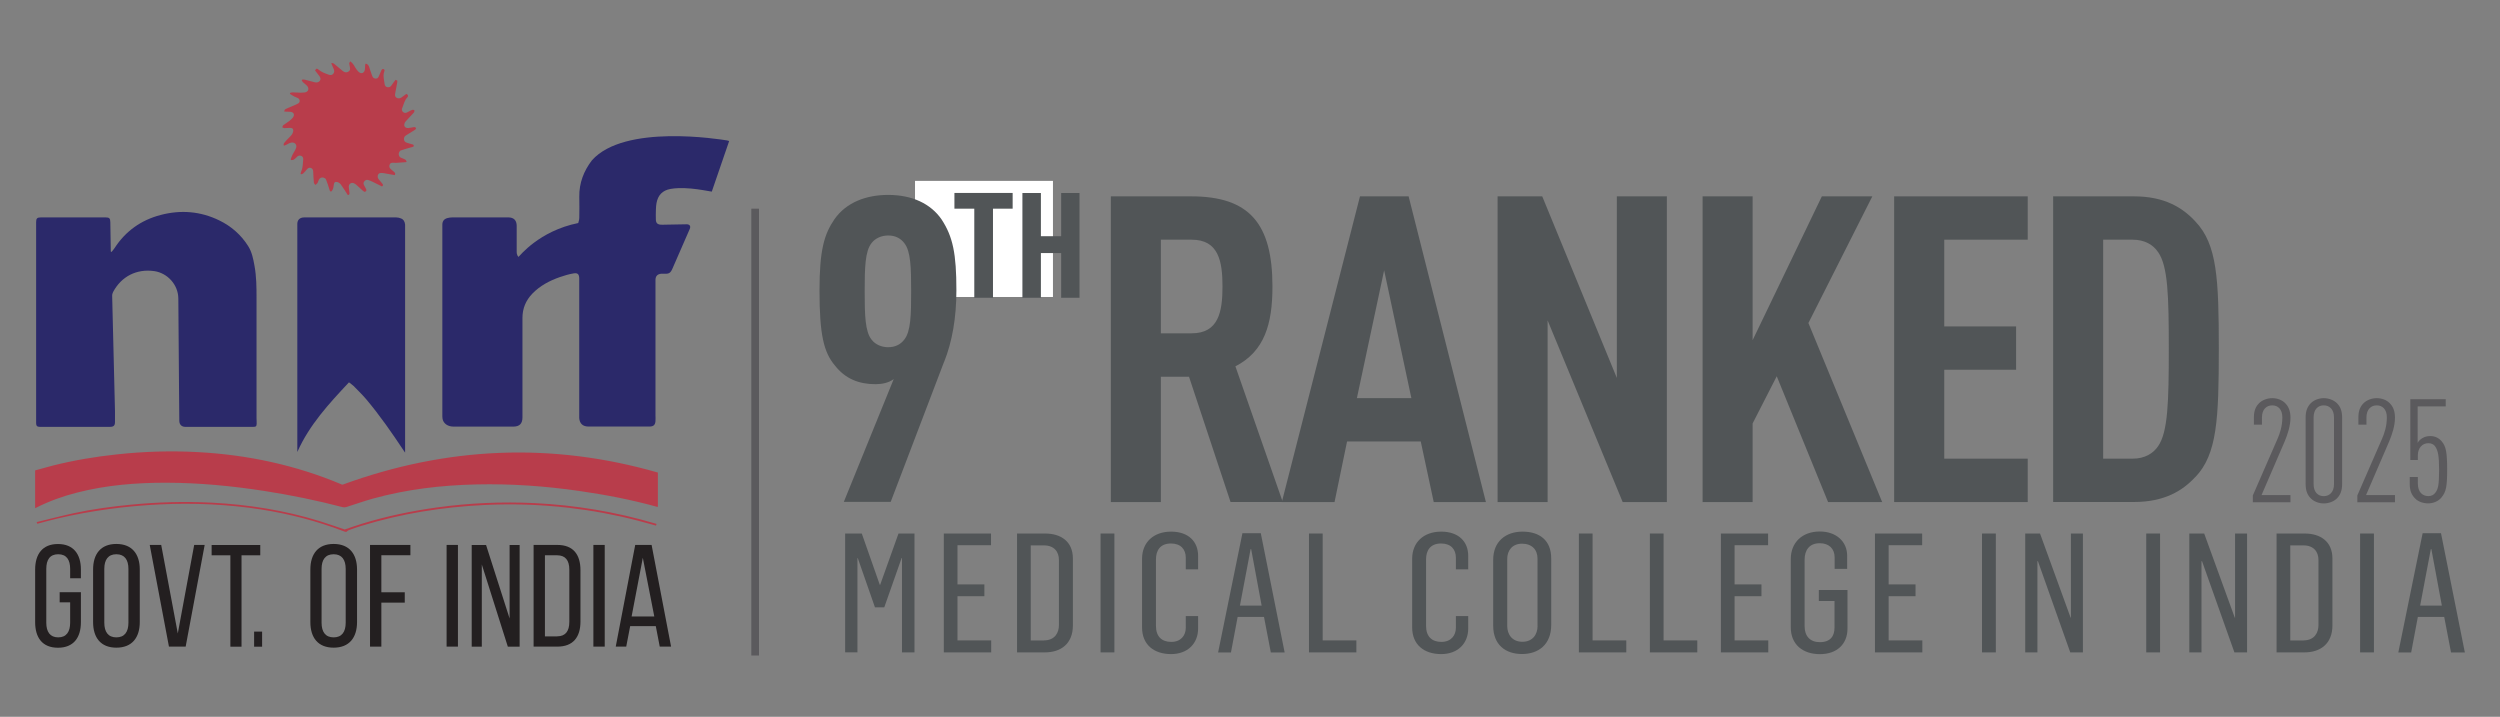 <?xml version="1.0" encoding="UTF-8"?><svg id="Layer_1" xmlns="http://www.w3.org/2000/svg" viewBox="0 0 381.33 109.33"><rect x="0" y="0" width="381.33" height="109.33" fill="#808080" stroke="none"/><defs><style>.cls-1{fill:#231f20;}.cls-2{fill:#515557;}.cls-3{fill:#2b296a;}.cls-4{fill:#fff;}.cls-5{fill:#5b5a5d;}.cls-6{fill:#b83d4b;}</style></defs><path class="cls-5" d="M343.63,76.61v-1.04s3.75-8.6,3.75-8.6c.38-.86.75-1.96.75-3.31,0-1.24-.68-1.83-1.54-1.83s-1.57.6-1.57,1.83v1.12s-1.23,0-1.23,0v-1.1c0-1.04.29-1.68.79-2.18.46-.46,1.23-.77,2.01-.77s1.5.29,1.96.75c.51.51.82,1.17.82,2.25,0,1.21-.44,2.56-.9,3.64l-3.51,8.14h4.41s0,1.1,0,1.1h-5.74Z"/><path class="cls-5" d="M357.25,73.79c0,1.08-.29,1.72-.79,2.23-.46.46-1.23.77-2.01.77s-1.52-.31-1.98-.77c-.51-.51-.79-1.15-.79-2.23v-10.06c0-1.08.29-1.72.79-2.23.46-.46,1.21-.77,1.98-.77s1.54.31,2.01.77c.51.51.79,1.15.79,2.23v10.06ZM356.01,63.66c0-1.24-.71-1.83-1.57-1.83s-1.54.6-1.54,1.83v10.19c0,1.23.68,1.83,1.54,1.83s1.57-.6,1.57-1.83v-10.19Z"/><path class="cls-5" d="M359.57,76.61v-1.04s3.75-8.6,3.75-8.6c.38-.86.75-1.96.75-3.31,0-1.24-.68-1.83-1.54-1.83s-1.57.6-1.57,1.83v1.12s-1.23,0-1.23,0v-1.1c0-1.04.29-1.68.79-2.18.46-.46,1.23-.77,2.01-.77s1.5.29,1.96.75c.51.51.82,1.17.82,2.25,0,1.21-.44,2.56-.9,3.64l-3.51,8.14h4.41s0,1.1,0,1.1h-5.74Z"/><path class="cls-5" d="M372.39,75.9c-.46.55-1.23.88-2.01.88s-1.52-.26-1.98-.73c-.51-.51-.84-1.13-.84-2.25v-1.04s1.24,0,1.24,0v.99c0,1.32.71,1.92,1.61,1.92.46,0,.82-.18,1.08-.55.4-.51.55-1.19.55-3.46s-.2-2.93-.55-3.49c-.26-.42-.66-.57-1.1-.57-.88,0-1.59.71-1.59,1.83v.73s-1.15,0-1.15,0v-9.27s5.4,0,5.4,0v1.1s-4.28,0-4.28,0v5.56c.15-.29.4-.53.73-.73.35-.2.75-.31,1.19-.31.77,0,1.37.33,1.79.86.6.73.79,1.61.79,4.28,0,2.49-.15,3.4-.88,4.24Z"/><rect class="cls-4" x="139.57" y="27.59" width="21.04" height="17.71"/><path class="cls-3" d="M79.11,39.16c.13-.07,3.09-3.93,9.09-5.14.09-.28.16-.57.16-.86.02-1.05.02-2.1,0-3.15-.03-2.09.68-3.93,1.93-5.56,4.97-5.58,19.48-3.21,20.61-3.03.1.02.2.06.32.09-.89,2.57-1.76,5.13-2.65,7.72-.43-.07-.85-.15-1.27-.22-1.27-.21-2.55-.36-3.85-.31-.4.01-.8.05-1.19.12-1.19.22-1.91.93-2.13,2.2-.1.58-.08,1.18-.1,1.76,0,.24,0,.48.01.71.01.5.23.74.73.78.22.02.44,0,.66,0,1.1-.02,2.2-.04,3.29-.06.49,0,.68.29.48.73-.88,2.01-1.76,4.02-2.63,6.03-.28.66-.54.83-1.25.78-.14-.01-.29-.01-.43,0-.61.05-.91.36-.91.98,0,2.41,0,4.83,0,7.24,0,4.44,0,8.88,0,13.32,0,.31.03.63,0,.94-.04.59-.31.83-.9.83-3.11,0-6.22,0-9.34,0-.85,0-1.33-.46-1.39-1.3,0-.14,0-.29,0-.43,0-6.95,0-13.9,0-20.85,0-.63-.23-.89-.85-.78-.72.12-1.43.33-2.12.57-1.56.55-3.01,1.31-4.18,2.52-1,1.04-1.51,2.26-1.51,3.72.01,5.06,0,10.12,0,15.18,0,.92-.45,1.38-1.37,1.38-3.06,0-6.11,0-9.17,0-.83,0-1.5-.46-1.64-1.15-.04-.19-.04-.4-.04-.6,0-9.52,0-19.03,0-28.55,0-.14,0-.29,0-.43-.02-.55.22-.92.75-1.07.25-.07.52-.11.79-.11,2.84,0,5.67,0,8.51,0,.84,0,1.29.44,1.29,1.29,0,1.27,0,2.54,0,3.81,0,.3-.01.61.26.92Z"/><path class="cls-3" d="M17.02,38.42c.15-.19.32-.36.45-.57,1.68-2.6,4.05-4.28,7.03-5.06,3.07-.81,6.08-.57,8.95.83,1.81.88,3.29,2.17,4.38,3.88.6.93.8,1.99.99,3.05.3,1.63.31,3.28.31,4.93,0,6.09,0,12.18,0,18.27,0,.29.03.57.02.86-.01.41-.11.5-.52.5-3.46,0-6.91,0-10.37,0-.55,0-.9-.35-.91-.91-.02-1.5-.03-3-.04-4.49-.04-4.73-.06-9.47-.11-14.2-.02-2.07-1.64-3.87-3.69-4.16-2.66-.37-4.98.8-6.25,3.17-.1.18-.16.41-.15.62.14,5.86.29,11.72.43,17.57.01.55.01,1.11,0,1.66,0,.54-.21.74-.76.74-3.57,0-7.14,0-10.71,0-.4,0-.55-.15-.56-.55,0-.08,0-.15,0-.23,0-10.14,0-20.29,0-30.43,0-.59.15-.74.74-.74,3.27,0,6.55,0,9.82,0,.62,0,.75.13.76.75.02,1.49.05,2.98.07,4.46.03.02.05.03.08.05Z"/><path class="cls-3" d="M45.35,68.95v-.39c0-11.27,0-22.54,0-33.81,0-.21-.01-.42,0-.63.02-.55.33-.88.88-.95.11-.01.23-.01.34-.01,4.61,0,9.22,0,13.83,0,.26,0,.53.06.77.16.4.16.58.51.62.93.01.12,0,.25,0,.37,0,11.34,0,22.67,0,34.01,0,.11,0,.22,0,.41-.11-.15-.17-.23-.22-.32-1.79-2.69-3.62-5.34-5.7-7.81-.6-.71-1.28-1.36-1.93-2.03-.2-.2-.45-.35-.71-.56-3.03,3.23-6.02,6.45-7.88,10.62Z"/><path class="cls-6" d="M5.36,77.5v-5.75c.92-.25,1.81-.51,2.71-.74,3.23-.81,6.51-1.36,9.83-1.71,4.08-.44,8.17-.56,12.27-.34,7.59.41,14.92,1.97,21.94,4.93.05.02.11.04.16.03,15.83-5.78,31.85-6.51,48.08-1.84v5.23c-.07,0-.13,0-.19-.02-3.88-1.07-7.81-1.83-11.79-2.4-5.21-.75-10.44-1.12-15.7-1-5.35.12-10.64.74-15.81,2.17-1.36.38-2.69.86-4.03,1.28-.16.05-.36.07-.52.03-3.92-1.03-7.89-1.84-11.9-2.47-4.98-.77-9.98-1.26-15.02-1.27-4.6-.01-9.17.36-13.65,1.51-2.16.55-4.25,1.3-6.24,2.31-.05.02-.1.04-.15.07Z"/><path class="cls-6" d="M44.25,14.17c.11-.03.22-.09.34-.08.44,0,.88.04,1.32.05.19,0,.38-.02.57-.04.53-.08.73-.55.39-.97-.18-.22-.45-.38-.66-.59-.09-.08-.13-.21-.19-.31.02-.03.05-.06.07-.09.12,0,.24-.02.35,0,.53.13,1.05.26,1.58.41.28.08.61,0,.77-.23.18-.25.09-.49-.07-.71-.22-.3-.45-.59-.66-.86.16-.31.27-.35.5-.15.45.38.98.58,1.52.77.25.09.5.14.72-.08.23-.23.21-.5.1-.77-.11-.28-.24-.55-.36-.83.02-.03.04-.06.06-.09.11.03.25.04.34.11.37.3.73.61,1.1.92.14.12.28.24.43.32.26.14.52.1.75-.08.22-.17.19-.4.15-.63-.03-.19-.09-.37-.1-.56,0-.1.09-.2.15-.33.39.27.57.61.77.95.14.23.3.47.5.65.43.39.88.21.97-.36.03-.19.01-.38.03-.57,0-.11.04-.21.06-.31.29,0,.48.24.58.56.13.44.29.88.45,1.32.09.25.27.41.57.4.28-.01.38-.22.47-.44.11-.26.22-.53.34-.79.07-.15.15-.29.34-.22.2.07.17.23.11.38-.16.42-.11.85-.04,1.27.03.2.07.39.09.59.03.22.11.41.33.49.24.08.48.05.66-.16.16-.2.3-.42.45-.63.07-.1.16-.2.24-.31.11.06.18.09.27.14,0,.1,0,.2-.02.29-.1.54-.21,1.08-.31,1.63-.04.25-.06.51.19.67.25.16.52.12.76-.03.23-.15.44-.33.67-.49.04-.03.09-.04.12-.05.22.12.3.33.12.51-.45.45-.54,1.06-.78,1.61-.1.21-.09.43.09.61.18.17.4.2.61.1.23-.1.43-.24.66-.34.1-.05.22-.08.32-.08.07,0,.18.09.18.15,0,.09-.03.21-.09.27-.39.44-.8.87-1.2,1.3-.07.08-.14.16-.18.25-.23.47,0,.84.51.82.28-.02.56-.09.84-.14.18-.03.33,0,.36.25-.06.06-.13.14-.21.19-.43.27-.85.54-1.29.8-.24.14-.36.33-.34.61.01.26.16.43.39.51.29.1.58.19.87.26.18.05.28.11.21.32-.03.02-.06.05-.09.06-.63.18-1.26.34-1.88.56-.13.05-.26.28-.29.44-.06.31.1.58.35.68.2.09.42.14.61.25.1.05.15.19.23.28-.02.04-.04.09-.06.13-.52.04-1.03.08-1.55.11-.16,0-.32-.02-.48-.02-.21,0-.4.05-.49.27-.1.25-.06.48.12.66.17.17.37.3.54.46.12.12.29.25.1.5-.47-.08-.95-.17-1.44-.26-.18-.03-.36-.07-.54-.07-.21,0-.43.02-.54.24-.12.25-.09.49.07.7.18.24.39.47.58.71.09.11.18.24-.06.41-.48-.24-.98-.5-1.49-.74-.22-.1-.45-.21-.68-.26-.24-.05-.44.08-.58.29-.13.21-.06.4.05.59.1.17.2.35.28.53.09.21.02.35-.24.42-.09-.06-.2-.12-.3-.21-.28-.25-.54-.51-.82-.75-.14-.13-.29-.25-.46-.34-.41-.21-.84.05-.83.52.01.31.09.62.11.93.02.18-.03.35-.27.31-.35-.54-.67-1.07-1.04-1.58-.12-.17-.33-.33-.53-.38-.36-.1-.53.06-.56.44-.05.49-.13.73-.35.98-.18.05-.24-.04-.29-.21-.16-.54-.33-1.09-.55-1.62-.05-.13-.26-.24-.42-.28-.27-.06-.51.06-.65.31-.1.17-.13.38-.24.55-.07.11-.21.18-.32.27-.07-.12-.2-.24-.21-.36-.06-.57-.08-1.14-.11-1.71-.02-.26-.12-.47-.39-.54-.26-.07-.43.08-.59.26-.17.2-.34.41-.54.59-.08.08-.22.1-.33.14-.02-.02-.05-.05-.07-.07.02-.1.02-.21.07-.31.29-.61.27-1.26.33-1.91.02-.24-.09-.46-.34-.54-.25-.09-.46,0-.64.19-.14.15-.3.3-.48.41-.1.06-.25.04-.37.05-.03-.03-.06-.07-.09-.1.1-.25.18-.5.3-.74.14-.28.33-.54.46-.82.13-.27.2-.58-.05-.83-.26-.25-.58-.22-.88-.09-.18.08-.35.18-.53.27-.09.04-.18.08-.28.11-.03-.01-.06-.03-.09-.04.02-.12,0-.27.07-.35.27-.33.56-.65.87-.94.25-.24.45-.49.52-.83.07-.32-.06-.52-.38-.54-.31-.02-.63.03-.94.03-.11,0-.23-.07-.34-.11.05-.11.06-.27.14-.33.31-.24.66-.43.96-.67.21-.17.42-.36.57-.59.24-.38.06-.72-.39-.78-.21-.03-.42-.02-.63-.03-.09,0-.18-.02-.37-.03.07-.15.09-.3.17-.34.3-.16.62-.27.93-.41.36-.16.73-.29,1.06-.49.32-.2.27-.63-.08-.82-.17-.09-.38-.13-.55-.23-.22-.11-.43-.26-.64-.39,0-.05.01-.1.02-.15Z"/><path class="cls-6" d="M52.58,80.76c.9-.3,1.77-.61,2.65-.88,3.74-1.15,7.55-1.94,11.42-2.48,4.94-.68,9.9-.9,14.88-.66,6.25.3,12.38,1.33,18.38,3.1.07.02.14.05.23.08-.03.09-.05.17-.08.25-.95-.26-1.89-.52-2.83-.77-3.44-.89-6.92-1.53-10.45-1.94-4.3-.5-8.6-.64-12.92-.43-6.38.31-12.65,1.31-18.76,3.19-.62.19-1.23.41-1.84.62-.16.06-.31.16-.46.31-.11-.03-.23-.06-.34-.1-4.09-1.57-8.31-2.66-12.64-3.34-5.12-.79-10.27-1.02-15.44-.77-5.25.25-10.44.95-15.57,2.14-.52.12-1.04.25-1.55.39-.52.13-1.03.28-1.57.42-.03-.07-.06-.15-.1-.23.06-.03.09-.05.14-.06,1.83-.44,3.66-.92,5.5-1.32,2.87-.62,5.78-1.02,8.71-1.3,4.11-.4,8.23-.52,12.35-.31,5.61.29,11.11,1.16,16.48,2.82,1.29.4,2.57.86,3.83,1.28Z"/><path class="cls-1" d="M12.34,86.87v1.33h-1.64v-1.42c0-1.39-.55-2.24-1.82-2.24s-1.82.84-1.82,2.24v8.2c0,1.4.58,2.24,1.82,2.24s1.82-.84,1.82-2.24v-3.1h-1.6v-1.55h3.24v4.57c0,2.35-1.11,3.9-3.5,3.9s-3.48-1.55-3.48-3.9v-8.02c0-2.35,1.11-3.9,3.48-3.9s3.5,1.55,3.5,3.9Z"/><path class="cls-1" d="M14.2,86.87c0-2.37,1.17-3.9,3.55-3.9s3.57,1.53,3.57,3.9v8.02c0,2.35-1.17,3.9-3.57,3.9s-3.55-1.55-3.55-3.9v-8.02ZM15.91,94.98c0,1.42.6,2.24,1.84,2.24s1.84-.82,1.84-2.24v-8.2c0-1.39-.58-2.24-1.84-2.24s-1.84.84-1.84,2.24v8.2Z"/><path class="cls-1" d="M24.59,83.12l2.53,13.5,2.5-13.5h1.6l-2.9,15.51h-2.55l-2.93-15.51h1.75Z"/><path class="cls-1" d="M35.14,98.64v-13.94h-2.86v-1.57h7.42v1.57h-2.86v13.94h-1.71Z"/><path class="cls-1" d="M39.98,96.34v2.3h-1.22v-2.3h1.22Z"/><path class="cls-1" d="M47.34,86.87c0-2.37,1.17-3.9,3.55-3.9s3.57,1.53,3.57,3.9v8.02c0,2.35-1.17,3.9-3.57,3.9s-3.55-1.55-3.55-3.9v-8.02ZM49.05,94.98c0,1.42.6,2.24,1.84,2.24s1.84-.82,1.84-2.24v-8.2c0-1.39-.58-2.24-1.84-2.24s-1.84.84-1.84,2.24v8.2Z"/><path class="cls-1" d="M61.74,90.35v1.57h-3.57v6.71h-1.73v-15.51h6.16v1.57h-4.43v5.65h3.57Z"/><path class="cls-1" d="M69.85,83.12v15.51h-1.73v-15.51h1.73Z"/><path class="cls-1" d="M73.5,98.64h-1.55v-15.51h2.19l3.59,11.21v-11.21h1.53v15.51h-1.8l-3.97-12.54v12.54Z"/><path class="cls-1" d="M85.02,83.12c2.41,0,3.52,1.46,3.52,3.86v7.82c0,2.37-1.11,3.83-3.52,3.83h-3.63v-15.51h3.63ZM85,97.06c1.24,0,1.84-.78,1.84-2.19v-7.98c0-1.42-.6-2.19-1.86-2.19h-1.86v12.37h1.88Z"/><path class="cls-1" d="M92.24,83.12v15.51h-1.73v-15.51h1.73Z"/><path class="cls-1" d="M96.12,95.51l-.6,3.12h-1.6l2.97-15.51h2.5l2.97,15.51h-1.73l-.6-3.12h-3.92ZM96.34,94.03h3.46l-1.75-8.95-1.71,8.95Z"/><path class="cls-2" d="M148.61,31.83h-3.03v-2.4h8.88v2.4h-3v13.59h-2.85v-13.59Z"/><path class="cls-2" d="M155.95,29.44h2.82v6.59h3.09v-6.59h2.8v15.98h-2.8v-6.82h-3.09v6.82h-2.82v-15.98Z"/><path class="cls-2" d="M187.7,76.58l-6.34-19.12h-4.29v19.12h-7.63V29.95h12.26c8.85,0,12.39,4.13,12.39,13.75,0,5.76-1.22,9.89-5.65,12.18l7.22,20.69h-7.97ZM181.77,36.56h-4.7v14.28h4.7c4.09,0,4.7-3.27,4.7-7.14s-.61-7.14-4.7-7.14"/><path class="cls-2" d="M218.69,76.58l-1.98-9.24h-11.24l-1.91,9.24h-8.04l11.92-46.63h7.42l11.79,46.63h-7.97ZM211.13,41.21l-4.16,19.52h8.31l-4.16-19.52Z"/><polygon class="cls-2" points="247.51 76.58 236.06 48.87 236.06 76.58 228.43 76.58 228.43 29.95 235.24 29.95 246.62 57.65 246.62 29.95 254.25 29.95 254.25 76.58 247.51 76.58"/><polygon class="cls-2" points="278.84 76.58 271.01 57.39 267.33 64.59 267.33 76.58 259.7 76.58 259.7 29.95 267.33 29.95 267.33 51.89 277.89 29.95 285.59 29.95 275.84 49.27 287.09 76.58 278.84 76.58"/><polygon class="cls-2" points="288.92 76.58 288.92 29.95 309.29 29.95 309.29 36.56 296.56 36.56 296.56 49.79 307.52 49.79 307.52 56.4 296.56 56.4 296.56 69.96 309.29 69.96 309.29 76.58 288.92 76.58"/><path class="cls-2" d="M334.9,72.71c-1.98,2.16-4.77,3.86-9.4,3.86h-12.33V29.95h12.33c4.63,0,7.42,1.7,9.4,3.87,3.27,3.47,3.54,8.64,3.54,19.39s-.27,16.05-3.54,19.52M329.18,38.46c-.75-1.12-2.04-1.9-3.88-1.9h-4.5v33.4h4.5c1.84,0,3.13-.79,3.88-1.9,1.5-2.16,1.63-6.75,1.63-14.87s-.13-12.57-1.63-14.74"/><path class="cls-2" d="M128.91,81.38h2.54l2.75,7.83h.05l2.8-7.83h2.44v18.13h-1.91v-14.4h-.05l-2.65,7.53h-1.42l-2.62-7.51h-.05v14.37h-1.88v-18.13Z"/><path class="cls-2" d="M143.96,81.38h7.2v1.78h-5.11v5.98h4.1v1.8h-4.1v6.74h5.14v1.83h-7.23v-18.13Z"/><path class="cls-2" d="M155.13,81.38h4.3c2.39,0,4.22,1.22,4.22,3.81v10.2c0,2.8-1.83,4.12-4.27,4.12h-4.25v-18.13ZM159.23,97.68c1.73,0,2.29-1.24,2.29-2.31v-9.97c0-1.22-.71-2.21-2.29-2.21h-2.01v14.5h2.01Z"/><path class="cls-2" d="M167.87,81.38h2.11v18.13h-2.11v-18.13Z"/><path class="cls-2" d="M174.2,95.7v-10.46c0-2.52,1.75-4.15,4.43-4.15s4.12,1.55,4.12,3.69v2.06h-1.88v-1.75c0-1.3-.76-2.19-2.26-2.19-1.65,0-2.29,1.07-2.29,2.42v10.15c0,1.63.89,2.44,2.34,2.44s2.21-.97,2.21-2.16v-1.78h1.88v1.88c0,2.34-1.63,3.92-4.12,3.92-2.64,0-4.43-1.45-4.43-4.07Z"/><path class="cls-2" d="M189.51,81.33h2.8l3.64,18.19h-2.11l-1.04-5.42h-4.02l-1.02,5.42h-1.96l3.71-18.19ZM192.44,92.37l-1.6-8.62h-.08l-1.63,8.62h3.31Z"/><path class="cls-2" d="M199.66,81.38h2.09v16.3h5.14v1.83h-7.23v-18.13Z"/><path class="cls-2" d="M215.4,95.7v-10.46c0-2.52,1.75-4.15,4.43-4.15s4.12,1.55,4.12,3.69v2.06h-1.88v-1.75c0-1.3-.76-2.19-2.26-2.19-1.65,0-2.29,1.07-2.29,2.42v10.15c0,1.63.89,2.44,2.34,2.44s2.21-.97,2.21-2.16v-1.78h1.88v1.88c0,2.34-1.63,3.92-4.12,3.92-2.64,0-4.43-1.45-4.43-4.07Z"/><path class="cls-2" d="M227.76,95.44v-10.05c0-2.8,1.91-4.3,4.48-4.3s4.37,1.3,4.37,4.09v10.15c0,2.95-1.91,4.43-4.45,4.43s-4.4-1.42-4.4-4.32ZM234.52,95.47v-10.28c0-1.35-.86-2.26-2.36-2.26s-2.26,1.04-2.26,2.34v10.2c0,1.32.76,2.42,2.32,2.42s2.31-1.12,2.31-2.42Z"/><path class="cls-2" d="M240.83,81.38h2.09v16.3h5.14v1.83h-7.23v-18.13Z"/><path class="cls-2" d="M251.66,81.38h2.09v16.3h5.14v1.83h-7.23v-18.13Z"/><path class="cls-2" d="M262.49,81.38h7.2v1.78h-5.11v5.98h4.1v1.8h-4.1v6.74h5.14v1.83h-7.23v-18.13Z"/><path class="cls-2" d="M273.15,95.67v-10.4c0-2.52,1.75-4.2,4.43-4.2,2.52,0,4.17,1.55,4.17,3.69v2.01h-1.91v-1.75c0-1.3-.84-2.16-2.26-2.16-1.68,0-2.32,1.15-2.32,2.52v10.15c0,1.5.84,2.42,2.32,2.42,1.68,0,2.24-.99,2.24-2.21v-4.07h-2.39v-1.68h4.37v5.9c0,2.32-1.58,3.89-4.2,3.89s-4.45-1.47-4.45-4.09Z"/><path class="cls-2" d="M285.99,81.38h7.2v1.78h-5.11v5.98h4.1v1.8h-4.1v6.74h5.14v1.83h-7.23v-18.13Z"/><path class="cls-2" d="M302.32,81.38h2.11v18.13h-2.11v-18.13Z"/><path class="cls-2" d="M308.91,81.38h2.26l4.66,12.82h.05v-12.82h1.83v18.13h-1.93l-4.93-13.91h-.08v13.91h-1.86v-18.13Z"/><path class="cls-2" d="M327.37,81.38h2.11v18.13h-2.11v-18.13Z"/><path class="cls-2" d="M333.95,81.38h2.26l4.66,12.82h.05v-12.82h1.83v18.13h-1.93l-4.94-13.91h-.08v13.91h-1.86v-18.13Z"/><path class="cls-2" d="M347.25,81.38h4.3c2.39,0,4.22,1.22,4.22,3.81v10.2c0,2.8-1.83,4.12-4.27,4.12h-4.25v-18.13ZM351.35,97.68c1.73,0,2.29-1.24,2.29-2.31v-9.97c0-1.22-.71-2.21-2.29-2.21h-2.01v14.5h2.01Z"/><path class="cls-2" d="M359.99,81.38h2.11v18.13h-2.11v-18.13Z"/><path class="cls-2" d="M369.53,81.33h2.8l3.64,18.19h-2.11l-1.04-5.42h-4.02l-1.02,5.42h-1.96l3.71-18.19ZM372.46,92.37l-1.6-8.62h-.08l-1.63,8.62h3.31Z"/><path class="cls-2" d="M143.99,55.22l-8.13,21.33h-7.15l7.61-18.73c-.78.59-1.82.78-2.8.78-2.54,0-4.62-.85-6.18-2.86-1.69-2.01-2.34-4.68-2.34-11.44,0-6.18.72-8.58,2.28-10.86,1.82-2.6,4.88-3.71,8.19-3.71,3.71,0,6.5,1.37,8.13,3.71,1.76,2.67,2.28,5.27,2.28,10.86,0,4.16-.65,7.87-1.88,10.92ZM137.94,37.09c-.59-.78-1.43-1.17-2.47-1.17-.97,0-1.95.39-2.54,1.17-.97,1.23-1.04,3.71-1.04,7.35s.07,6.11,1.04,7.35c.59.78,1.56,1.17,2.54,1.17,1.04,0,1.88-.39,2.47-1.17.98-1.24,1.04-3.71,1.04-7.35s-.06-6.11-1.04-7.35Z"/><rect class="cls-5" x="114.6" y="31.83" width="1.17" height="68.16"/></svg>